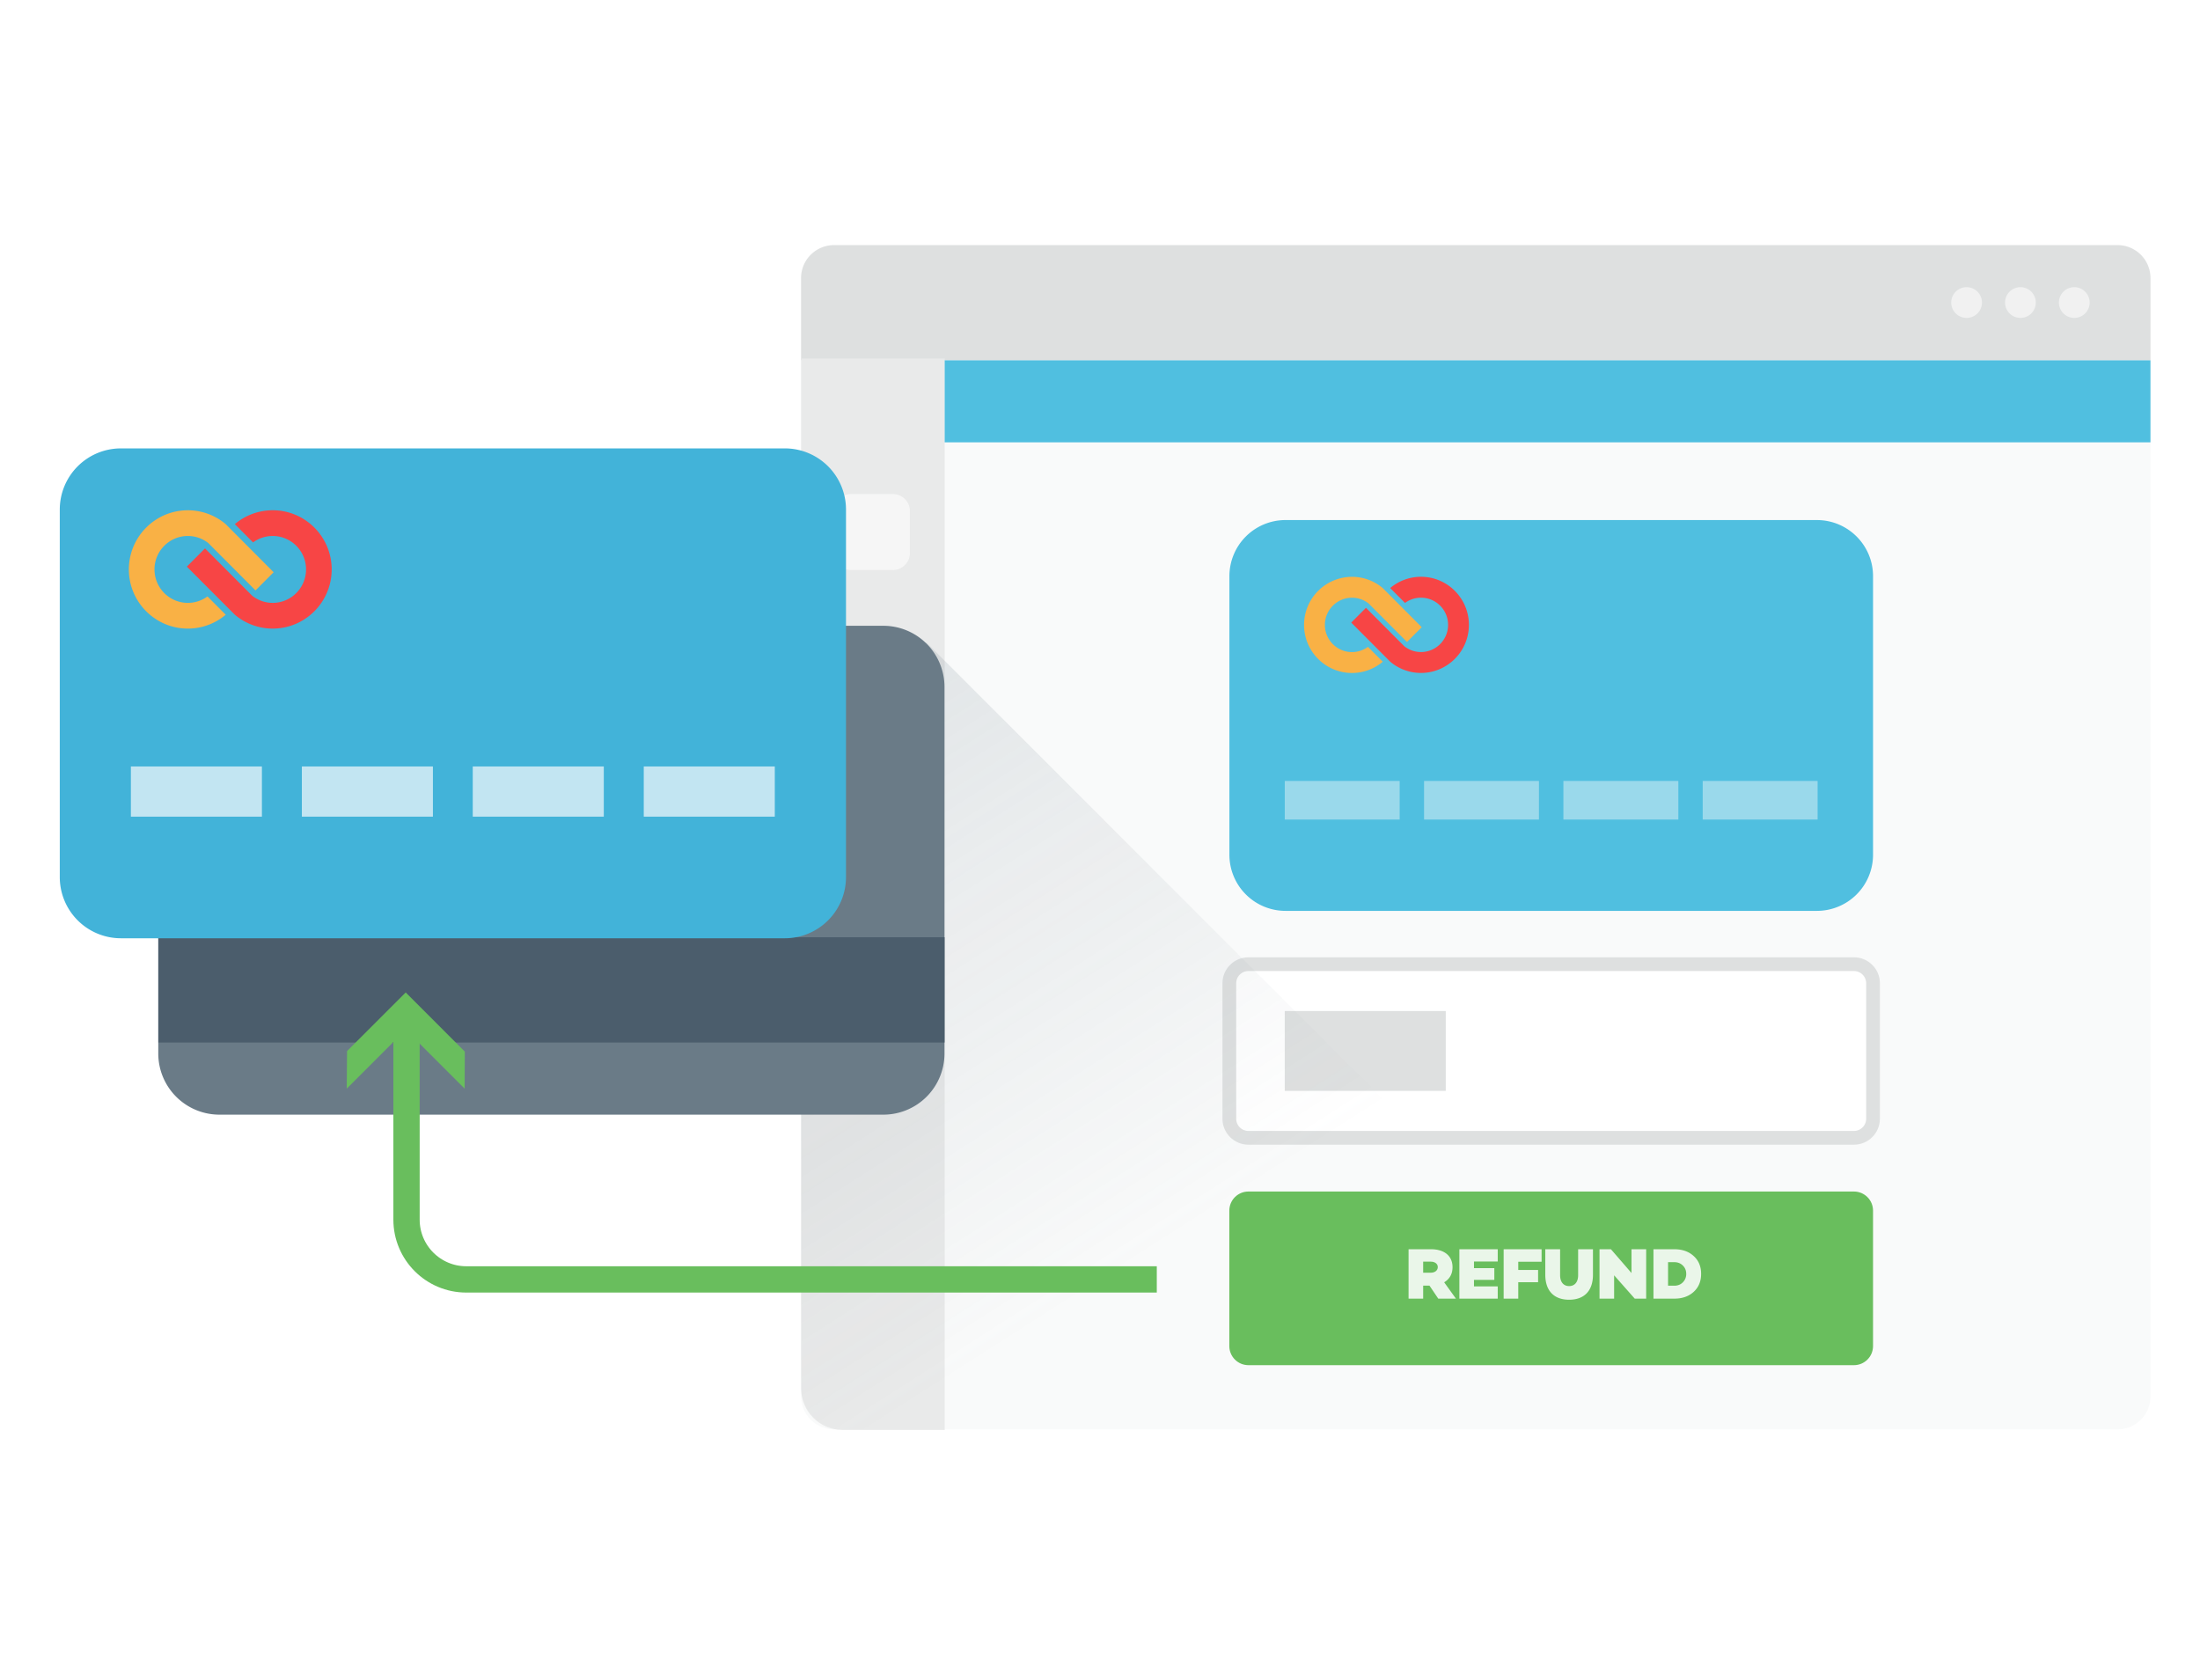<svg xmlns="http://www.w3.org/2000/svg" width="368" height="281" fill="none"><path fill="#fff" d="M0 0h368v281H0z"/><path d="M354.212 41.001H139.509A5.51 5.51 0 0 0 134 46.51v187.056c0 1.461.581 2.862 1.614 3.896a5.51 5.51 0 0 0 3.895 1.613h214.703a5.51 5.51 0 0 0 5.509-5.509V46.51c-.01-3.039-2.47-5.51-5.51-5.51l.001.001z" fill="#f9fafa"/><path d="M354.212 41.001H139.509A5.51 5.51 0 0 0 134 46.51v13.758h225.712V46.51a5.51 5.51 0 0 0-5.5-5.51v.001z" fill="#dee0e0"/><path d="M310.114 199.3H208.827c-1.758 0-3.194 1.425-3.194 3.194v22.656c0 1.758 1.425 3.194 3.194 3.194h101.287c1.758 0 3.194-1.424 3.194-3.194v-22.655c0-1.77-1.436-3.195-3.194-3.195z" fill="#69be5d"/><g fill="#fff"><path opacity=".86" d="M239.115 215.042l1.47 2.177h2.954l-1.969-2.735c.936-.571 1.398-1.41 1.398-2.528 0-1.884-1.361-3.002-3.61-3.002h-3.743v8.266h2.443v-2.177h1.058l-.001-.001zm-1.058-2.163v-1.848h1.276c.681 0 1.167.365 1.167.899 0 .571-.487.948-1.167.948l-1.276.001zm8.499-1.872h3.975v-2.054h-6.418v8.265h6.418v-2.055h-3.975v-1.081h3.404v-1.969h-3.404v-1.107.001zm7.407.036h3.902v-2.09h-6.345v8.265h2.443v-2.747h3.319v-2.055h-3.319v-1.373zm12.496-2.09h-2.48v4.351c0 1.131-.572 1.812-1.507 1.812s-1.508-.681-1.508-1.812v-4.351h-2.479v4.265c0 2.687 1.459 4.182 3.987 4.182s3.987-1.495 3.987-4.182v-4.265zm8.901 0h-2.455v3.975l-3.441-3.975h-1.908v8.265h2.443v-3.902l3.452 3.902h1.908l.001-8.265zm1.218 0v8.265h3.476c1.337 0 2.42-.376 3.244-1.13.839-.766 1.253-1.763 1.253-3.015 0-1.24-.414-2.236-1.253-2.99-.826-.753-1.908-1.13-3.244-1.13h-3.476zm2.443 6.101v-3.938h1.033c.572 0 1.058.183 1.434.559.377.365.571.827.571 1.398a1.93 1.93 0 0 1-.571 1.422c-.377.377-.862.559-1.434.559h-1.033z"/><path d="M310.114 161.272H208.827c-1.758 0-3.194 1.425-3.194 3.194v22.657c0 1.757 1.425 3.194 3.194 3.194h101.287c1.758 0 3.194-1.425 3.194-3.194v-22.657c0-1.769-1.436-3.194-3.194-3.194z" stroke="#dee0e0" stroke-width="2.298" stroke-miterlimit="10"/></g><path d="M241.835 169.108h-26.931v13.355h26.931v-13.361.006z" fill="#dee0e0"/><path d="M303.91 86.986h-88.878a9.39 9.39 0 0 0-9.386 9.386v46.599a9.39 9.39 0 0 0 9.386 9.386h88.89a9.39 9.39 0 0 0 9.387-9.386V96.374c0-5.182-4.205-9.387-9.398-9.387l-.001-.001z" fill="#50bfe0"/><path d="M234.126 130.622h-19.221v6.456h19.221v-6.456zm23.3 0h-19.221v6.456h19.22l.001-6.456zm23.311 0h-19.222v6.456h19.228v-6.456h-.006zm23.3 0h-19.221v6.456h19.221v-6.456z" fill="#9ad9eb"/><path d="M235.352 107.378l-6.411-6.431c-.769-.606-1.739-.967-2.792-.967-2.498 0-4.531 2.039-4.531 4.545s2.033 4.546 4.531 4.546c.999 0 1.922-.326 2.672-.876l2.479 2.488a7.97 7.97 0 0 1-5.151 1.884c-4.421 0-8.017-3.607-8.017-8.042a8.04 8.04 0 0 1 8.017-8.042 7.96 7.96 0 0 1 5.059 1.809l.085.071 6.523 6.544-2.464 2.471z" fill="#f9b145"/><path d="M228.491 101.666l6.41 6.432c.771.605 1.739.966 2.792.966 2.498 0 4.531-2.039 4.531-4.545s-2.033-4.546-4.531-4.546c-.999 0-1.922.326-2.672.876l-2.479-2.487a7.96 7.96 0 0 1 5.151-1.886c4.421 0 8.015 3.607 8.015 8.042s-3.596 8.042-8.015 8.042a7.96 7.96 0 0 1-5.059-1.809l-.085-.071-6.523-6.543 2.465-2.471z" fill="#f74545"/><path d="M140.924 239.176h17.096V59.969h-24.009v172.292c-.01 3.816 3.089 6.914 6.913 6.914v.001z" fill="#e9eaea"/><path d="M359.712 60.268H158.019v13.718h201.693V60.268z" fill="#50bfe0"/><path d="M149.342 95.347h-6.993a2.86 2.86 0 0 1-2.859-2.859v-6.994a2.86 2.86 0 0 1 2.859-2.859h6.993c.758 0 1.485.302 2.022.838a2.86 2.86 0 0 1 .837 2.022v6.994a2.86 2.86 0 0 1-.837 2.022c-.537.536-1.264.837-2.022.838zm0 23.043h-6.993c-.758-.001-1.485-.302-2.021-.838a2.86 2.86 0 0 1-.838-2.022v-6.994a2.86 2.86 0 0 1 2.859-2.859h6.993c.758 0 1.485.302 2.022.838a2.86 2.86 0 0 1 .837 2.021v6.994a2.86 2.86 0 0 1-.837 2.022c-.537.536-1.264.837-2.022.838zm0 23.043h-6.993a2.86 2.86 0 0 1-2.859-2.859v-6.993a2.86 2.86 0 0 1 .838-2.022c.536-.536 1.263-.837 2.021-.838h6.993c.758.001 1.485.302 2.022.838a2.86 2.86 0 0 1 .837 2.022v6.993c0 1.584-1.275 2.859-2.859 2.859zm0 23.054h-6.993c-.758-.001-1.485-.302-2.021-.838a2.86 2.86 0 0 1-.838-2.022v-6.992a2.86 2.86 0 0 1 .838-2.022c.536-.536 1.263-.837 2.021-.838h6.993c.758.001 1.485.302 2.022.838a2.86 2.86 0 0 1 .837 2.022v6.992a2.86 2.86 0 0 1-.837 2.022c-.537.536-1.264.837-2.022.838z" fill="#f6f6f6"/><g opacity=".56" fill="#fff"><use href="#B" opacity=".56"/><use href="#B" x="-9.007" opacity=".56"/><use href="#B" x="-18.012" opacity=".56"/></g><path d="M286.5 239L155 107.5h-21V232a7 7 0 0 0 7 7h145.5z" fill="url(#A)" fill-opacity=".47"/><path d="M157.987 176.213v-61.311c0-2.713-1.078-5.315-2.997-7.233s-4.52-2.997-7.233-2.997H36.705a10.23 10.23 0 0 0-10.23 10.23v61.311a10.23 10.23 0 0 0 2.997 7.233c1.919 1.919 4.52 2.996 7.233 2.997h111.052a10.23 10.23 0 0 0 7.233-2.997c1.919-1.918 2.997-4.52 2.997-7.233z" fill="#6a7b87"/><path d="M26.488 174.379H158v-17.61H26.488v17.61z" fill="#4b5d6c"/><path d="M141.512 146.71V85.229c-.001-2.713-1.079-5.315-2.997-7.233A10.23 10.23 0 0 0 131.282 75H20.23A10.23 10.23 0 0 0 10 85.229v61.481c0 2.713 1.078 5.315 2.997 7.234a10.23 10.23 0 0 0 7.233 2.996h111.052a10.23 10.23 0 0 0 7.233-2.996c1.919-1.919 2.996-4.521 2.997-7.234z" fill="#42b3d9"/><path d="M129.603 128.202h-21.92v8.397h21.92v-8.397zm-28.603 0H79.08v8.397H101v-8.397zm-28.585 0H50.495v8.397h21.919v-8.397zm-28.603 0H21.892v8.398h21.919v-8.398z" fill="#c2e5f2"/><path d="M42.741 98.755l-7.888-7.913c-.948-.746-2.14-1.191-3.434-1.191-3.074 0-5.576 2.509-5.576 5.594s2.501 5.594 5.576 5.594c1.228 0 2.366-.401 3.287-1.078l3.051 3.061c-1.717 1.448-3.928 2.32-6.338 2.32-5.44 0-9.864-4.439-9.864-9.896s4.425-9.896 9.864-9.896a9.79 9.79 0 0 1 6.224 2.226c.035.028.07.057.105.087l8.025 8.052-3.032 3.041v-.001z" fill="#f9b145"/><path d="M34.297 91.734l7.888 7.915c.948.746 2.14 1.191 3.434 1.191 3.074 0 5.575-2.509 5.575-5.594s-2.5-5.594-5.575-5.594a5.53 5.53 0 0 0-3.288 1.078l-3.05-3.06c1.715-1.447 3.927-2.321 6.338-2.321 5.44 0 9.862 4.439 9.862 9.896s-4.424 9.897-9.862 9.897c-2.359 0-4.527-.835-6.225-2.226l-.105-.087-4.591-4.597-3.444-3.454 3.032-3.042.011-.002z" fill="#f74545"/><path d="M58.052 175.811L58 182.092l9.862-9.862 9.862 9.862.029-6.193L67.863 166l-9.811 9.811z" fill="#69be5d"/><path d="M193.5 214H78c-5.523 0-10-4.477-10-10v-33.5" stroke="#69be5d" stroke-width="4.4"/><defs><linearGradient id="A" x1="-4.5" y1="-29.5" x2="161" y2="230" gradientUnits="userSpaceOnUse"><stop stop-color="#6a7b87"/><stop offset="1" stop-color="#6a7b87" stop-opacity="0"/></linearGradient><path id="B" d="M346.97 53.175a2.57 2.57 0 1 0 0-5.141 2.57 2.57 0 1 0 0 5.141z"/></defs></svg>